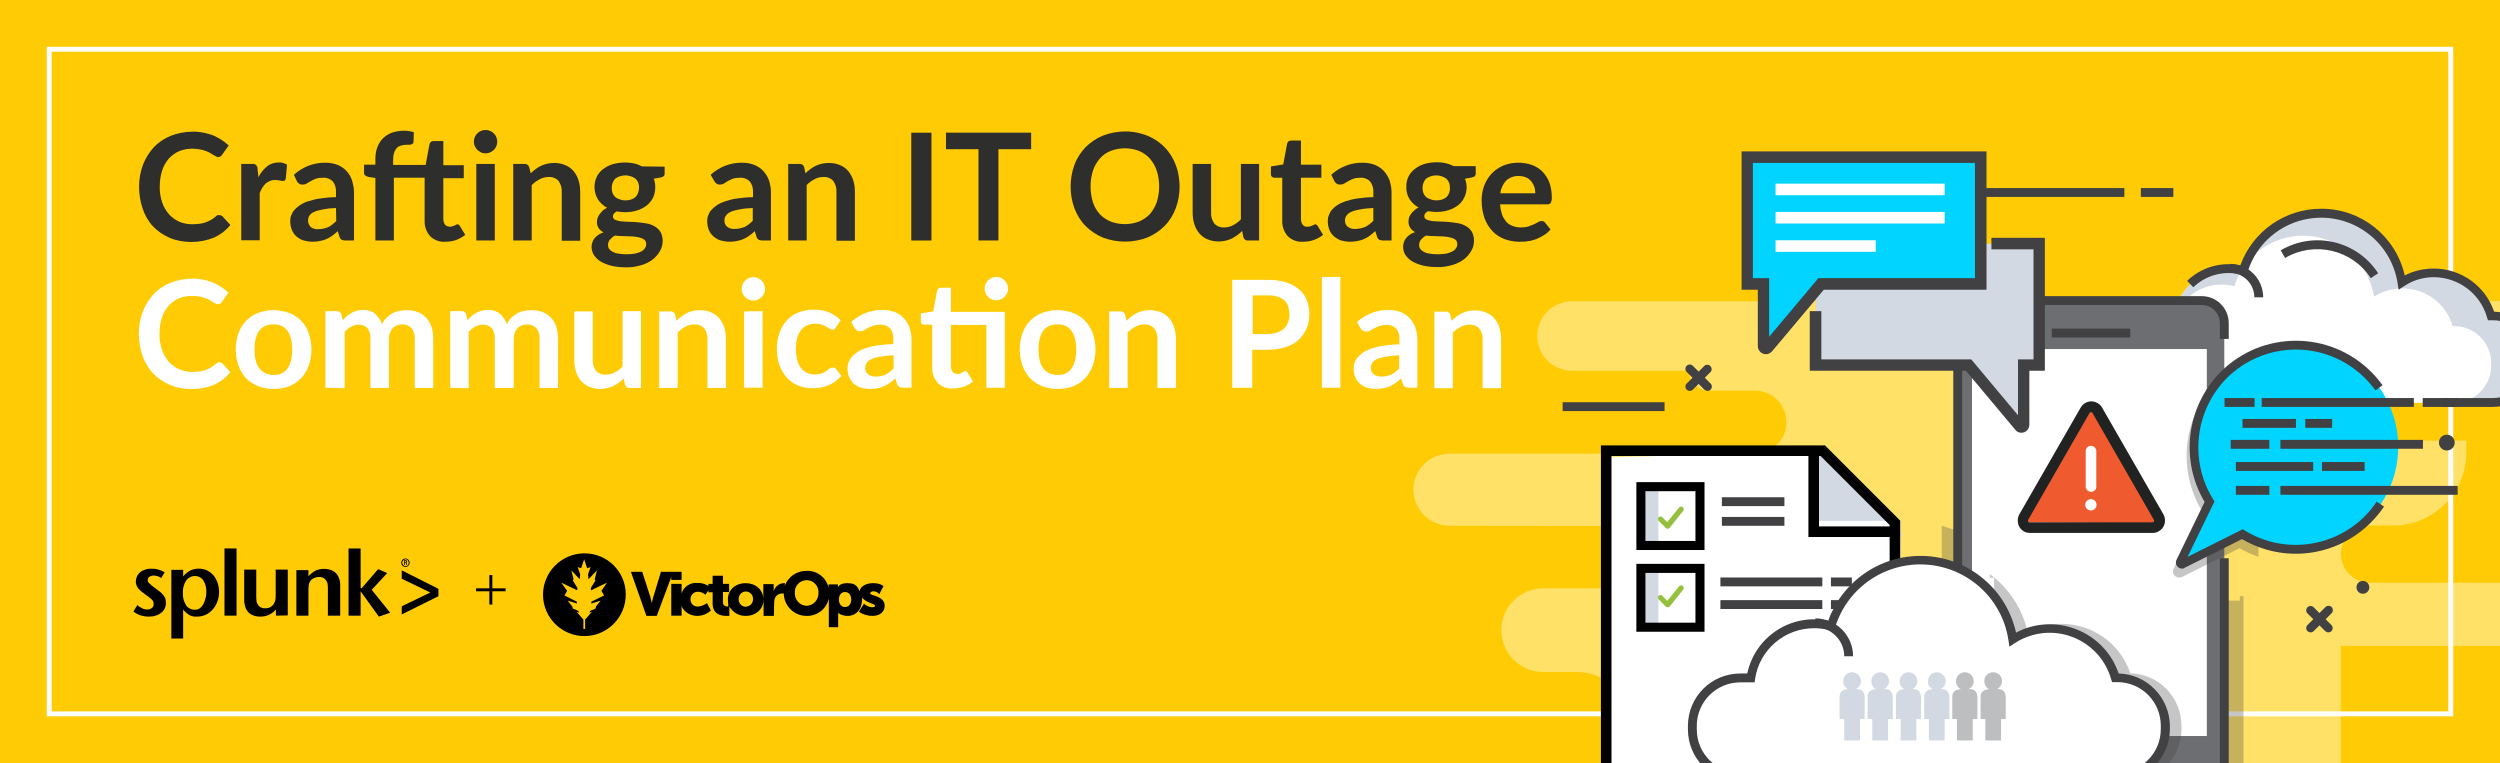 <?xml version="1.0" encoding="utf-8"?>
<!-- Generator: Adobe Illustrator 23.0.3, SVG Export Plug-In . SVG Version: 6.00 Build 0)  -->
<svg version="1.1" id="Layer_1" xmlns="http://www.w3.org/2000/svg" xmlns:xlink="http://www.w3.org/1999/xlink" x="0px" y="0px"
	 viewBox="0 0 1015.6 310" style="enable-background:new 0 0 1015.6 310;" xml:space="preserve">
<style type="text/css">
	.st0{clip-path:url(#SVGID_2_);fill:#FFCB05;}
	.st1{clip-path:url(#SVGID_2_);fill:#FFE167;}
	.st2{clip-path:url(#SVGID_2_);fill:none;stroke:#FFFFFF;stroke-width:2;stroke-miterlimit:10;}
	.st3{clip-path:url(#SVGID_2_);fill:#2E2E2D;}
	.st4{clip-path:url(#SVGID_2_);fill:#FFFFFF;}
	.st5{clip-path:url(#SVGID_2_);fill-rule:evenodd;clip-rule:evenodd;}
	.st6{clip-path:url(#SVGID_2_);}
	.st7{clip-path:url(#SVGID_4_);}
	.st8{clip-path:url(#SVGID_6_);}
	.st9{clip-path:url(#SVGID_2_);fill:#D2D9E3;}
	.st10{clip-path:url(#SVGID_2_);fill:#414042;}
	.st11{opacity:0.3;clip-path:url(#SVGID_2_);}
	.st12{fill:#414042;}
	.st13{clip-path:url(#SVGID_2_);fill:#6D6E71;}
	.st14{clip-path:url(#SVGID_2_);fill:#00D4FF;}
	.st15{clip-path:url(#SVGID_2_);fill:#F05A2F;}
	.st16{clip-path:url(#SVGID_2_);fill:#212222;}
	.st17{clip-path:url(#SVGID_2_);fill:none;stroke:#000000;stroke-width:4.3;stroke-miterlimit:10;}
	.st18{clip-path:url(#SVGID_2_);fill:none;stroke:#000000;stroke-width:3.68;stroke-miterlimit:10;}
	.st19{clip-path:url(#SVGID_2_);fill:#95C03D;}
	.st20{clip-path:url(#SVGID_2_);fill-rule:evenodd;clip-rule:evenodd;fill:#D2D9E3;}
	.st21{clip-path:url(#SVGID_2_);fill-rule:evenodd;clip-rule:evenodd;fill:#BCBEC0;}
</style>
<title>BA-Splunk+VictorOps-Crafting-an-IT-Outage-Communication-Plan-102</title>
<g>
	<defs>
		<rect id="SVGID_1_" x="0" y="0" width="1015.6" height="310"/>
	</defs>
	<clipPath id="SVGID_2_">
		<use xlink:href="#SVGID_1_"  style="overflow:visible;"/>
	</clipPath>
	<rect x="0" y="0" class="st0" width="1015.6" height="310"/>
	<path class="st1" d="M812,122.4H638.6c-7.8,0-14.1,6.3-14.1,14.1l0,0c0,7.8,6.3,14.1,14.1,14.1h47.6c0,4.5,3.6,8.1,8.1,8.1h18.6
		c7.1,0,12.8,5.7,12.8,12.8c0,0,0,0,0,0l0,0c0,7.1-5.7,12.8-12.8,12.8h-124c-8.1,0-14.7,6.5-14.7,14.6c0,0,0,0,0,0l0,0
		c0,8.1,6.5,14.6,14.6,14.7l82.1,0.1c7,0,12.7,5.7,12.7,12.6c0,0,0,0,0,0l0,0c0,7-5.6,12.7-12.6,12.7h-44.1c-9.4,0-17,7.6-17,17l0,0
		c0,9.4,7.6,17,17,17h13.9c11.3,0,20.5,9.2,20.5,20.4c0,0,0,0,0,0v58h289.6v-89h76.6c6.9,0,12.5-5.6,12.5-12.5c0,0,0,0,0,0v-0.3
		c0-7.1-5.7-12.9-12.8-12.9c0,0,0,0,0,0h-64.6c-6.4,0-11.6-5.2-11.6-11.6l0,0c0-6.4,5.2-11.6,11.6-11.6c0,0,0,0,0,0h9.5
		c16.4,0,29.8-13.2,29.8-29.6c0,0,0,0,0,0v-4.9h-81c-7.7,0-14-6.3-14-14l0,0c0-7.7,6.3-14,14-14h110c8,0,14.4-6.4,14.4-14.4v0l0,0
		c0-7.9-6.5-14.4-14.4-14.4L812,122.4z"/>
	<rect x="20" y="20" class="st2" width="975.6" height="270"/>
	<path class="st3" d="M89.2,87.4c0.4,0,0.9,0.2,1.2,0.5l3.2,3.5c-1.8,2.2-4,3.9-6.6,5.1c-3,1.2-6.1,1.8-9.3,1.8c-3,0-6-0.5-8.8-1.7
		c-2.5-1.1-4.8-2.6-6.7-4.6c-1.9-2-3.3-4.5-4.2-7.1c-1-2.9-1.5-5.9-1.5-9c0-3.1,0.5-6.1,1.6-9c1-2.6,2.5-5,4.4-7.1
		c1.9-2,4.3-3.6,6.8-4.6c2.8-1.1,5.8-1.7,8.8-1.7c2.9-0.1,5.8,0.5,8.5,1.5c2.3,1,4.5,2.4,6.3,4.1l-2.7,3.8c-0.2,0.3-0.4,0.5-0.6,0.6
		c-0.3,0.2-0.6,0.3-1,0.3c-0.3,0-0.7-0.1-0.9-0.3c-0.3-0.2-0.7-0.4-1.1-0.6l-1.3-0.8c-0.6-0.3-1.2-0.6-1.8-0.8
		c-0.8-0.3-1.5-0.5-2.3-0.6c-1-0.2-2-0.3-3-0.3c-1.8,0-3.7,0.3-5.4,1c-1.6,0.7-3,1.7-4.2,3c-1.2,1.4-2.2,3.1-2.7,4.8
		c-0.7,2.1-1,4.3-1,6.5c-0.1,2.2,0.3,4.5,1,6.6c0.6,1.8,1.6,3.4,2.8,4.8c1.2,1.3,2.6,2.3,4.2,3c1.7,0.7,3.4,1,5.2,1c1,0,2-0.1,3-0.2
		c0.8-0.1,1.7-0.3,2.5-0.6c0.7-0.3,1.5-0.6,2.2-1c0.7-0.4,1.4-1,2-1.5c0.2-0.2,0.4-0.3,0.6-0.4C88.7,87.4,89,87.3,89.2,87.4z"/>
	<path class="st3" d="M105,72c0.8-1.7,2-3.2,3.5-4.4c1.3-1.1,3-1.6,4.7-1.6c1.2-0.1,2.4,0.3,3.4,0.9l-0.5,5.6
		c-0.1,0.3-0.2,0.6-0.4,0.8c-0.2,0.2-0.5,0.2-0.8,0.2c-0.5,0-0.9-0.1-1.3-0.2c-0.6-0.1-1.2-0.1-1.7-0.2c-0.8,0-1.5,0.1-2.2,0.4
		c-0.6,0.2-1.2,0.6-1.7,1c-0.5,0.5-1,1-1.4,1.7c-0.4,0.7-0.8,1.4-1.1,2.2v19.2h-7.5V66.6h4.4c1-0.2,1.9,0.4,2.2,1.4
		c0,0.2,0.1,0.3,0,0.5L105,72z"/>
	<path class="st3" d="M119.4,71c3.5-3.2,8.1-5,12.9-4.9c1.7,0,3.3,0.3,4.9,0.9c1.4,0.6,2.6,1.4,3.6,2.5c1,1.1,1.8,2.4,2.2,3.8
		c0.5,1.6,0.8,3.2,0.8,4.8v19.6h-3.4c-0.6,0-1.1-0.1-1.6-0.3c-0.5-0.3-0.8-0.8-0.9-1.3l-0.7-2.2c-0.7,0.7-1.5,1.3-2.3,1.9
		c-0.7,0.5-1.5,1-2.3,1.3c-0.8,0.4-1.7,0.6-2.6,0.8c-1,0.2-2,0.3-3,0.3c-1.2,0-2.5-0.2-3.6-0.5c-1.1-0.3-2-0.9-2.9-1.6
		c-0.8-0.7-1.5-1.6-1.9-2.6c-0.5-1.2-0.7-2.4-0.7-3.7c0-0.8,0.1-1.6,0.4-2.3c0.3-0.8,0.7-1.6,1.3-2.2c0.7-0.8,1.5-1.4,2.3-2
		c1.1-0.7,2.3-1.3,3.5-1.6c1.6-0.5,3.2-0.9,4.8-1.1c2.1-0.3,4.2-0.5,6.3-0.5v-1.8c0.1-1.7-0.3-3.3-1.3-4.6c-1-1-2.4-1.6-3.9-1.5
		c-1,0-2,0.1-3,0.4c-0.7,0.3-1.4,0.6-2.1,1l-1.7,1c-0.5,0.3-1.1,0.4-1.7,0.4c-0.5,0-0.9-0.1-1.3-0.4c-0.4-0.3-0.7-0.6-0.9-1
		L119.4,71z M136.5,84.5c-1.8,0.1-3.6,0.2-5.4,0.6c-1.2,0.2-2.4,0.5-3.5,1c-0.8,0.3-1.4,0.8-1.9,1.5c-0.9,1.5-0.7,3.4,0.6,4.7
		c0.9,0.6,2,0.9,3,0.8c1.4,0,2.7-0.3,4-0.8c1.2-0.6,2.3-1.5,3.3-2.5L136.5,84.5z"/>
	<path class="st3" d="M180.1,72.2v16.8c0,0.8,0.2,1.6,0.7,2.3c0.5,0.5,1.2,0.8,1.9,0.8c0.4,0,0.8,0,1.2-0.2c0.3-0.1,0.6-0.2,0.8-0.3
		l0.6-0.3c0.2-0.1,0.3-0.2,0.5-0.2c0.2,0,0.4,0.1,0.6,0.2c0.2,0.1,0.3,0.3,0.4,0.5l2.2,3.6c-1.1,0.9-2.4,1.6-3.7,2.1
		c-1.4,0.5-2.9,0.7-4.4,0.7c-2.3,0.2-4.6-0.7-6.2-2.3c-1.5-1.7-2.3-4-2.2-6.3V72.2H160v25.5h-7.5V72.3l-2.7-0.4
		c-0.5-0.1-1-0.3-1.4-0.6c-0.4-0.3-0.6-0.8-0.5-1.3v-3.1h4.6v-2.3c0-1.6,0.2-3.3,0.8-4.8c1-2.8,3.2-4.9,5.9-5.9
		c1.6-0.5,3.2-0.8,4.9-0.8c1.4,0,2.7,0.2,4,0.6l-0.1,3.8c0,0.2-0.1,0.5-0.2,0.7c-0.1,0.2-0.3,0.3-0.6,0.4c-0.3,0.1-0.5,0.2-0.8,0.2
		c-0.3,0-0.6,0-1,0c-0.8,0-1.6,0.1-2.4,0.3c-0.7,0.2-1.3,0.5-1.8,1c-0.5,0.6-0.9,1.2-1.1,2c-0.3,0.9-0.4,1.9-0.4,2.9v2h13.2l1.6-8.5
		c0.1-0.4,0.3-0.7,0.6-0.9c0.3-0.2,0.7-0.3,1.1-0.3h3.9v9.8h8.3v5.3H180.1z"/>
	<path class="st3" d="M202,57.6c0,0.6-0.1,1.2-0.4,1.8c-0.2,0.6-0.6,1.1-1,1.5c-0.4,0.4-1,0.8-1.5,1c-0.6,0.3-1.2,0.4-1.9,0.4
		c-0.6,0-1.3-0.1-1.8-0.4c-1.1-0.5-2-1.4-2.5-2.5c-0.3-0.6-0.4-1.2-0.4-1.8c0-0.6,0.1-1.3,0.4-1.9c0.2-0.6,0.6-1.1,1-1.5
		c0.4-0.4,0.9-0.8,1.5-1c0.6-0.3,1.2-0.4,1.8-0.4c0.6,0,1.3,0.1,1.9,0.4c0.6,0.2,1.1,0.6,1.5,1c0.4,0.4,0.8,0.9,1,1.5
		C201.9,56.3,202,56.9,202,57.6z M201,66.6v31.1h-7.5V66.6H201z"/>
	<path class="st3" d="M215.6,70.4c0.6-0.6,1.3-1.2,2-1.7c1.4-1.1,3-1.8,4.7-2.2c1-0.2,1.9-0.3,2.9-0.3c1.6,0,3.1,0.3,4.5,0.9
		c1.3,0.5,2.4,1.4,3.3,2.4c0.9,1.1,1.6,2.4,2,3.7c0.5,1.5,0.7,3.2,0.7,4.8v19.8h-7.5V77.9c0.1-1.6-0.4-3.1-1.3-4.4
		c-1-1.1-2.5-1.7-4-1.6c-1.3,0-2.5,0.3-3.6,0.9c-1.2,0.6-2.3,1.4-3.3,2.4v22.5h-7.5V66.6h4.6c0.9-0.1,1.7,0.5,1.9,1.4L215.6,70.4z"
		/>
	<path class="st3" d="M270,67.7v2.8c0,0.9-0.5,1.4-1.6,1.6l-2.8,0.5c0.4,1.1,0.6,2.3,0.6,3.5c0,1.4-0.3,2.9-0.9,4.2
		c-0.6,1.2-1.5,2.3-2.6,3.2c-1.2,0.9-2.5,1.6-3.9,2c-1.6,0.5-3.2,0.7-4.8,0.7c-0.6,0-1.2,0-1.8-0.1c-0.6-0.1-1.1-0.1-1.7-0.2
		c-1,0.6-1.5,1.2-1.5,2c0,0.6,0.3,1.1,0.9,1.4c0.7,0.3,1.5,0.5,2.3,0.6c1.1,0.1,2.2,0.2,3.2,0.2c1.2,0,2.5,0.1,3.7,0.2
		c1.2,0.1,2.5,0.3,3.7,0.5c1.1,0.2,2.2,0.6,3.2,1.2c0.9,0.5,1.7,1.3,2.3,2.2c0.6,1.1,0.9,2.3,0.9,3.6c0,1.4-0.3,2.8-1,4
		c-0.7,1.3-1.7,2.5-2.9,3.5c-1.4,1.1-3,1.9-4.7,2.4c-2.1,0.6-4.2,1-6.4,0.9c-2.1,0-4.1-0.2-6.1-0.7c-1.5-0.4-3-1-4.3-1.8
		c-1.1-0.7-1.9-1.6-2.6-2.6c-0.6-0.9-0.8-2-0.9-3.1c0-1.3,0.4-2.6,1.3-3.7c1-1.1,2.2-1.9,3.6-2.3c-0.8-0.4-1.5-1-2-1.7
		c-0.5-0.8-0.8-1.8-0.7-2.8c0-0.5,0.1-1,0.3-1.4c0.2-0.5,0.4-1,0.8-1.5c0.4-0.5,0.8-1,1.2-1.4c0.5-0.5,1.1-0.8,1.8-1.2
		c-1.5-0.8-2.8-2-3.7-3.4c-0.9-1.5-1.4-3.2-1.4-5c0-2.9,1.2-5.6,3.5-7.3c1.2-0.9,2.5-1.6,3.9-2c2.8-0.8,5.8-0.9,8.7-0.3
		c1.1,0.2,2.2,0.7,3.2,1.2L270,67.7z M262.5,99.1c0-0.6-0.2-1.1-0.5-1.5c-0.4-0.4-0.9-0.7-1.5-0.9c-0.7-0.2-1.5-0.4-2.2-0.5
		c-0.8-0.1-1.7-0.2-2.7-0.2l-2.9-0.1c-1,0-2-0.1-2.9-0.2c-0.8,0.4-1.4,1-2,1.6c-0.5,0.6-0.8,1.4-0.8,2.2c0,0.5,0.1,1.1,0.4,1.5
		c0.3,0.5,0.8,0.9,1.3,1.2c0.7,0.4,1.5,0.7,2.3,0.8c2.3,0.4,4.7,0.4,7.1,0c0.9-0.2,1.7-0.5,2.5-0.9c0.6-0.3,1.1-0.8,1.4-1.3
		C262.4,100.3,262.5,99.7,262.5,99.1z M254.1,81.4c0.8,0,1.6-0.1,2.4-0.4c0.6-0.2,1.2-0.5,1.7-1c0.5-0.5,0.8-1,1-1.6
		c0.2-0.7,0.4-1.4,0.4-2.1c0.1-1.4-0.4-2.7-1.4-3.7c-2.5-1.8-5.8-1.8-8.3,0c-0.9,1-1.4,2.3-1.4,3.7c0,0.7,0.1,1.4,0.3,2
		c0.2,0.6,0.6,1.2,1,1.6c0.5,0.5,1.1,0.8,1.8,1C252.4,81.3,253.3,81.4,254.1,81.4z"/>
	<path class="st3" d="M288.7,71c3.5-3.2,8.1-5,12.9-4.9c1.7,0,3.3,0.3,4.9,0.9c1.4,0.6,2.6,1.4,3.6,2.5c1,1.1,1.8,2.4,2.3,3.8
		c0.5,1.6,0.8,3.2,0.8,4.8v19.6h-3.4c-0.6,0-1.1-0.1-1.6-0.3c-0.4-0.3-0.8-0.8-0.9-1.3l-0.7-2.2c-0.7,0.7-1.5,1.3-2.3,1.9
		c-0.7,0.5-1.5,1-2.3,1.3c-0.8,0.4-1.7,0.6-2.6,0.8c-1,0.2-2,0.3-3,0.3c-1.2,0-2.5-0.2-3.6-0.5c-1.1-0.3-2-0.9-2.9-1.6
		c-0.8-0.7-1.5-1.6-1.9-2.6c-0.5-1.2-0.7-2.4-0.7-3.7c0-0.8,0.1-1.6,0.4-2.3c0.3-0.8,0.7-1.6,1.3-2.2c0.7-0.8,1.5-1.4,2.3-2
		c1.1-0.7,2.3-1.2,3.5-1.6c1.6-0.5,3.2-0.9,4.8-1.1c2.1-0.3,4.2-0.5,6.3-0.5v-1.8c0.1-1.7-0.3-3.3-1.3-4.6c-1-1-2.4-1.6-3.9-1.5
		c-1,0-2,0.1-3,0.4c-0.7,0.3-1.4,0.6-2.1,1l-1.6,1c-0.5,0.3-1.1,0.4-1.6,0.4c-0.5,0-0.9-0.1-1.3-0.4c-0.4-0.3-0.7-0.6-0.9-1
		L288.7,71z M305.8,84.5c-1.8,0.1-3.6,0.2-5.5,0.6c-1.2,0.2-2.4,0.5-3.5,1c-0.8,0.3-1.4,0.8-1.9,1.5c-0.4,0.5-0.6,1.2-0.6,1.8
		c-0.1,1.1,0.3,2.1,1.2,2.8c0.9,0.6,1.9,0.9,3,0.8c1.4,0,2.7-0.3,4-0.8c1.2-0.6,2.3-1.5,3.3-2.5L305.8,84.5z"/>
	<path class="st3" d="M327.2,70.4c0.6-0.6,1.3-1.2,2-1.7c1.4-1.1,3-1.8,4.7-2.2c1-0.2,1.9-0.3,2.9-0.3c1.6,0,3.1,0.3,4.5,0.9
		c1.3,0.5,2.4,1.4,3.3,2.4c0.9,1.1,1.6,2.4,2,3.7c0.5,1.5,0.7,3.2,0.7,4.8v19.8h-7.5V77.9c0.1-1.6-0.4-3.1-1.3-4.4
		c-1-1.1-2.5-1.7-4-1.6c-1.3,0-2.5,0.3-3.6,0.9c-1.2,0.6-2.3,1.4-3.2,2.4v22.5h-7.5V66.6h4.6c0.9-0.1,1.7,0.5,1.9,1.4L327.2,70.4z"
		/>
	<path class="st3" d="M378.4,97.7h-8.2V53.9h8.2V97.7z"/>
	<path class="st3" d="M418.8,60.6h-13.2v37.1h-8.1V60.6h-13.2v-6.7h34.6V60.6z"/>
	<path class="st3" d="M479.2,75.8c0,3-0.5,6.1-1.6,8.9c-1,2.6-2.5,5.1-4.5,7.1c-2,2-4.4,3.6-7,4.7c-5.8,2.2-12.3,2.2-18.1,0
		c-2.6-1.1-5-2.7-7-4.7c-2-2-3.5-4.5-4.5-7.1c-2.1-5.7-2.1-12.1,0-17.8c1-2.7,2.6-5.1,4.5-7.1c2-2,4.4-3.6,7-4.7
		c2.9-1.1,6-1.7,9-1.7c2.1,0,4.2,0.2,6.3,0.8c1.9,0.5,3.7,1.2,5.4,2.2c1.6,0.9,3.1,2.1,4.4,3.4c1.3,1.3,2.4,2.9,3.3,4.5
		c0.9,1.7,1.6,3.5,2.1,5.4C478.9,71.7,479.2,73.7,479.2,75.8z M470.9,75.8c0-2.2-0.3-4.4-1-6.5c-0.6-1.8-1.5-3.4-2.8-4.9
		c-1.2-1.3-2.7-2.4-4.4-3.1c-3.7-1.4-7.8-1.4-11.5,0c-1.7,0.7-3.2,1.7-4.4,3.1c-1.2,1.4-2.2,3.1-2.8,4.9c-1.3,4.2-1.3,8.7,0,12.9
		c0.6,1.8,1.5,3.4,2.8,4.8c1.2,1.3,2.7,2.3,4.4,3c3.7,1.4,7.8,1.4,11.5,0c1.7-0.7,3.1-1.7,4.4-3c1.2-1.4,2.2-3.1,2.8-4.8
		C470.5,80.2,470.9,78,470.9,75.8z"/>
	<path class="st3" d="M511.5,66.6v31.1H507c-0.9,0.1-1.7-0.5-1.9-1.4l-0.5-2.5c-1.2,1.3-2.7,2.3-4.2,3.1c-1.7,0.8-3.5,1.2-5.4,1.2
		c-1.5,0-3.1-0.3-4.5-0.9c-1.3-0.5-2.4-1.4-3.3-2.4c-0.9-1.1-1.6-2.4-2-3.7c-0.5-1.5-0.7-3.2-0.7-4.8V66.6h7.5v19.8
		c-0.1,1.6,0.4,3.1,1.3,4.4c1,1.1,2.5,1.7,4,1.6c1.3,0,2.5-0.3,3.6-0.9c1.2-0.6,2.3-1.4,3.2-2.4V66.6H511.5z"/>
	<path class="st3" d="M529.3,98.2c-2.3,0.2-4.6-0.7-6.2-2.3c-1.5-1.7-2.3-4-2.2-6.3V72.2h-3.2c-0.4,0-0.7-0.1-1-0.4
		c-0.3-0.3-0.5-0.7-0.4-1.2v-3l5-0.8l1.6-8.5c0.1-0.4,0.3-0.7,0.6-0.9c0.3-0.2,0.7-0.3,1.1-0.3h3.9v9.8h8.3v5.3h-8.3v16.8
		c0,0.8,0.2,1.6,0.7,2.3c0.5,0.6,1.2,0.9,2,0.8c0.4,0,0.8,0,1.2-0.2c0.3-0.1,0.6-0.2,0.8-0.3l0.6-0.3c0.2-0.1,0.4-0.2,0.5-0.2
		c0.2,0,0.4,0.1,0.5,0.2c0.2,0.1,0.3,0.3,0.5,0.5l2.2,3.6c-1.1,0.9-2.4,1.6-3.8,2.1C532.3,98,530.8,98.2,529.3,98.2z"/>
	<path class="st3" d="M540.8,71c3.5-3.2,8.1-5,12.9-4.9c1.7,0,3.3,0.3,4.9,0.9c1.4,0.6,2.6,1.4,3.6,2.5c1,1.1,1.8,2.4,2.3,3.8
		c0.5,1.6,0.8,3.2,0.8,4.8v19.6h-3.4c-0.6,0-1.1-0.1-1.6-0.3c-0.4-0.3-0.8-0.8-0.9-1.3l-0.7-2.2c-0.8,0.7-1.6,1.3-2.3,1.9
		c-0.7,0.5-1.5,1-2.3,1.3c-0.8,0.4-1.7,0.6-2.6,0.8c-1,0.2-2,0.3-3,0.3c-1.2,0-2.5-0.2-3.6-0.5c-1.1-0.3-2-0.9-2.9-1.6
		c-0.8-0.7-1.5-1.6-1.9-2.6c-0.5-1.2-0.7-2.4-0.7-3.7c0-0.8,0.1-1.6,0.4-2.3c0.3-0.8,0.7-1.6,1.2-2.2c0.7-0.8,1.4-1.4,2.3-2
		c1.1-0.7,2.3-1.2,3.5-1.6c1.6-0.5,3.2-0.9,4.8-1.1c2.1-0.3,4.2-0.5,6.3-0.5v-1.8c0.1-1.7-0.3-3.3-1.3-4.6c-1-1-2.4-1.6-3.8-1.5
		c-1,0-2,0.1-3,0.4c-0.7,0.3-1.4,0.6-2.1,1l-1.7,1c-0.5,0.3-1.1,0.4-1.7,0.4c-0.5,0-0.9-0.1-1.3-0.4c-0.4-0.3-0.7-0.6-0.9-1
		L540.8,71z M557.9,84.5c-1.8,0.1-3.6,0.2-5.5,0.6c-1.2,0.2-2.4,0.5-3.5,1c-0.8,0.3-1.4,0.8-1.9,1.5c-0.4,0.5-0.6,1.2-0.6,1.8
		c-0.1,1.1,0.3,2.1,1.2,2.8c0.9,0.6,1.9,0.9,3,0.8c1.4,0,2.7-0.3,4-0.8c1.2-0.6,2.3-1.5,3.3-2.5L557.9,84.5z"/>
	<path class="st3" d="M599.5,67.7v2.8c0,0.9-0.5,1.4-1.6,1.6l-2.8,0.5c1.6,3.8,0.4,8.3-2.8,10.8c-1.2,0.9-2.5,1.6-3.9,2
		c-1.6,0.5-3.2,0.7-4.8,0.7c-0.6,0-1.2,0-1.8-0.1c-0.6-0.1-1.1-0.1-1.7-0.2c-1,0.6-1.5,1.2-1.5,2c0,0.6,0.3,1.1,0.9,1.4
		c0.7,0.3,1.5,0.5,2.3,0.6c1.1,0.1,2.2,0.2,3.2,0.2c1.2,0,2.5,0.1,3.7,0.2c1.3,0.1,2.5,0.3,3.7,0.5c1.1,0.2,2.2,0.6,3.2,1.2
		c0.9,0.5,1.7,1.3,2.3,2.2c0.6,1.1,0.9,2.4,0.9,3.6c0,1.4-0.3,2.8-1,4c-0.7,1.3-1.7,2.5-2.9,3.5c-1.4,1.1-3,1.9-4.7,2.4
		c-2.1,0.6-4.2,1-6.4,0.9c-2.1,0-4.1-0.2-6.1-0.7c-1.5-0.4-3-1-4.3-1.8c-1.1-0.7-1.9-1.6-2.6-2.6c-0.5-0.9-0.8-2-0.8-3.1
		c0-1.3,0.4-2.6,1.3-3.7c1-1.1,2.2-1.9,3.6-2.3c-0.8-0.4-1.5-1-2-1.7c-0.5-0.8-0.8-1.8-0.7-2.8c0-0.5,0.1-1,0.2-1.4
		c0.2-0.5,0.4-1,0.8-1.5c0.4-0.5,0.8-1,1.3-1.4c0.5-0.5,1.1-0.9,1.8-1.2c-1.5-0.8-2.8-2-3.7-3.4c-0.9-1.5-1.4-3.2-1.3-5
		c-0.1-2.9,1.2-5.6,3.5-7.3c1.2-0.9,2.5-1.6,3.9-2c2.8-0.8,5.8-0.9,8.7-0.3c1.1,0.3,2.2,0.7,3.2,1.2H599.5z M592,99.1
		c0-0.5-0.2-1.1-0.5-1.5c-0.4-0.4-0.9-0.7-1.5-0.9c-0.7-0.2-1.5-0.4-2.2-0.5c-0.8-0.1-1.7-0.2-2.7-0.2l-2.9-0.1c-1,0-2-0.1-2.9-0.2
		c-0.8,0.4-1.4,1-2,1.6c-0.5,0.6-0.8,1.4-0.8,2.2c0,0.5,0.1,1.1,0.4,1.5c0.3,0.5,0.8,0.9,1.3,1.2c0.7,0.4,1.5,0.7,2.3,0.8
		c2.3,0.4,4.7,0.4,7.1,0c0.9-0.2,1.7-0.5,2.5-0.9c0.6-0.3,1.1-0.8,1.4-1.3C591.9,100.3,592,99.7,592,99.1z M583.5,81.4
		c0.8,0,1.7-0.1,2.5-0.4c0.6-0.2,1.2-0.6,1.7-1c0.4-0.5,0.8-1,1-1.6c0.2-0.7,0.4-1.4,0.3-2.1c0.1-1.4-0.4-2.7-1.4-3.7
		c-2.5-1.8-5.8-1.8-8.3,0c-0.9,1-1.4,2.3-1.4,3.7c0,0.7,0.1,1.4,0.3,2c0.2,0.6,0.6,1.2,1,1.6c0.5,0.5,1.1,0.8,1.8,1
		C581.9,81.3,582.8,81.4,583.5,81.4L583.5,81.4z"/>
	<path class="st3" d="M609.4,83.1c0.1,1.4,0.4,2.8,0.8,4.1c0.4,1.1,1,2,1.7,2.9c0.7,0.8,1.6,1.3,2.6,1.7c1.1,0.4,2.2,0.6,3.3,0.6
		c1.1,0,2.1-0.1,3.1-0.4c0.8-0.3,1.6-0.6,2.3-0.9c0.7-0.3,1.2-0.7,1.7-0.9c0.4-0.3,0.9-0.4,1.4-0.4c0.6,0,1.1,0.2,1.4,0.7l2.2,2.7
		c-0.8,0.9-1.7,1.8-2.8,2.4c-1,0.6-2.1,1.2-3.2,1.6c-1.1,0.4-2.3,0.7-3.4,0.8c-1.1,0.2-2.2,0.2-3.4,0.2c-2,0-4.1-0.4-6-1.1
		c-1.8-0.7-3.5-1.8-4.8-3.2c-1.4-1.5-2.5-3.3-3.2-5.2c-0.8-2.3-1.2-4.7-1.2-7.2c0-2,0.3-4.1,1-6c0.7-1.8,1.7-3.5,3-4.9
		c1.3-1.4,2.9-2.5,4.7-3.3c3.7-1.5,7.9-1.6,11.7-0.3c1.6,0.6,3.1,1.5,4.3,2.7c1.2,1.3,2.2,2.8,2.8,4.4c0.7,1.9,1,4,1,6
		c0.1,0.8-0.1,1.6-0.4,2.3c-0.3,0.4-0.9,0.7-1.4,0.6H609.4z M623.7,78.6c0-0.9-0.1-1.9-0.4-2.7c-0.3-0.8-0.7-1.6-1.3-2.3
		c-0.5-0.6-1.2-1.2-2-1.5c-0.9-0.4-2-0.6-3-0.6c-1.9-0.1-3.7,0.6-5.1,1.8c-1.3,1.4-2.2,3.3-2.4,5.2H623.7z"/>
	<path class="st4" d="M89.2,147.2c0.5,0,0.9,0.2,1.2,0.5l3.2,3.5c-1.8,2.2-4,3.9-6.6,5.1c-2.9,1.2-6.1,1.8-9.3,1.7
		c-3,0.1-6-0.5-8.8-1.7c-2.5-1.1-4.8-2.6-6.7-4.6c-1.9-2-3.3-4.4-4.3-7.1c-1-2.9-1.5-5.9-1.5-9c0-3.1,0.5-6.1,1.6-9
		c1-2.6,2.5-5,4.4-7.1c1.9-2,4.3-3.6,6.8-4.6c2.8-1.1,5.8-1.7,8.8-1.7c2.9-0.1,5.8,0.5,8.5,1.6c2.4,1,4.5,2.4,6.3,4.1l-2.7,3.8
		c-0.2,0.2-0.4,0.5-0.6,0.6c-0.3,0.2-0.6,0.3-1,0.3c-0.3,0-0.7-0.1-0.9-0.3c-0.4-0.2-0.7-0.4-1.1-0.6c-0.4-0.2-0.8-0.5-1.3-0.8
		c-0.6-0.3-1.2-0.6-1.8-0.8c-0.8-0.3-1.5-0.5-2.3-0.6c-1-0.2-2-0.3-3-0.3c-1.8,0-3.7,0.3-5.4,1c-1.6,0.7-3,1.7-4.2,3
		c-1.2,1.4-2.2,3.1-2.7,4.8c-0.7,2.1-1,4.3-1,6.5c-0.1,2.2,0.3,4.5,1,6.6c0.6,1.8,1.6,3.4,2.8,4.9c1.2,1.3,2.6,2.3,4.2,3
		c1.6,0.7,3.4,1.1,5.2,1.1c1,0,2-0.1,3-0.2c0.8-0.1,1.7-0.3,2.5-0.6c0.7-0.3,1.5-0.6,2.2-1c0.7-0.5,1.4-1,2-1.5
		c0.2-0.2,0.4-0.3,0.6-0.4C88.7,147.2,88.9,147.2,89.2,147.2z"/>
	<path class="st4" d="M111.1,126c2.1,0,4.3,0.4,6.3,1.1c3.8,1.4,6.7,4.4,8,8.2c1.5,4.3,1.5,9,0,13.3c-0.7,1.9-1.7,3.6-3.1,5.1
		c-1.4,1.4-3,2.5-4.8,3.2c-2,0.8-4.1,1.1-6.3,1.1c-2.2,0-4.3-0.3-6.3-1.1c-1.8-0.7-3.5-1.8-4.9-3.2c-1.4-1.5-2.4-3.2-3.1-5.1
		c-1.5-4.3-1.5-9,0-13.3c0.7-1.9,1.7-3.6,3.1-5c1.4-1.4,3-2.5,4.9-3.2C106.8,126.4,109,126,111.1,126z M111.1,152.3
		c2.2,0.2,4.4-0.8,5.7-2.6c1.2-1.7,1.9-4.3,1.9-7.6s-0.6-5.9-1.9-7.7c-1.3-1.8-3.5-2.8-5.7-2.6c-2.3-0.2-4.5,0.8-5.8,2.6
		c-1.3,1.8-1.9,4.3-1.9,7.6s0.6,5.9,1.9,7.6C106.7,151.4,108.9,152.4,111.1,152.3L111.1,152.3z"/>
	<path class="st4" d="M132.2,157.5v-31.1h4.6c0.9-0.1,1.7,0.5,1.9,1.4l0.5,2.3c0.5-0.6,1.1-1.2,1.7-1.7c0.6-0.5,1.2-0.9,1.9-1.3
		c0.7-0.4,1.4-0.7,2.2-0.9c0.8-0.2,1.7-0.3,2.6-0.3c1.7-0.1,3.5,0.5,4.8,1.6c1.3,1.1,2.3,2.6,2.8,4.2c0.4-1,1.1-1.9,1.8-2.6
		c0.7-0.7,1.5-1.3,2.4-1.8c0.9-0.5,1.8-0.8,2.8-1c1-0.2,2-0.3,3-0.3c1.6,0,3.1,0.2,4.6,0.8c1.3,0.5,2.4,1.3,3.4,2.3
		c0.9,1.1,1.6,2.3,2.1,3.7c0.5,1.6,0.7,3.3,0.7,5v19.8h-7.5v-19.8c0.1-1.6-0.3-3.2-1.3-4.5c-1-1-2.4-1.6-3.8-1.5
		c-0.7,0-1.5,0.1-2.1,0.4c-1.4,0.5-2.4,1.6-2.9,3c-0.3,0.8-0.4,1.7-0.4,2.6v19.8h-7.5v-19.8c0.1-1.6-0.3-3.2-1.2-4.5
		c-1-1-2.3-1.5-3.7-1.4c-1.1,0-2.1,0.3-3,0.8c-1,0.6-1.9,1.3-2.6,2.2v22.8L132.2,157.5z"/>
	<path class="st4" d="M182.9,157.5v-31.1h4.6c0.9-0.1,1.7,0.5,1.9,1.4l0.5,2.3c0.5-0.6,1.1-1.2,1.7-1.7c0.6-0.5,1.2-0.9,1.9-1.3
		c0.7-0.4,1.4-0.7,2.2-0.9c0.8-0.2,1.7-0.3,2.6-0.3c1.7-0.1,3.5,0.5,4.8,1.6c1.3,1.1,2.3,2.6,2.8,4.2c0.5-1,1.1-1.9,1.8-2.6
		c0.7-0.7,1.5-1.3,2.4-1.8c0.9-0.5,1.8-0.8,2.8-1c1-0.2,2-0.3,3-0.3c1.6,0,3.1,0.2,4.6,0.8c1.3,0.5,2.4,1.3,3.4,2.3
		c0.9,1.1,1.7,2.3,2.1,3.7c0.5,1.6,0.7,3.3,0.7,5v19.8h-7.5v-19.8c0.1-1.6-0.3-3.2-1.3-4.5c-1-1-2.4-1.6-3.8-1.5
		c-0.7,0-1.5,0.1-2.1,0.4c-1.4,0.5-2.4,1.6-2.9,3c-0.3,0.8-0.4,1.7-0.4,2.6v19.8H201v-19.8c0.1-1.6-0.3-3.2-1.2-4.5
		c-1-1-2.3-1.5-3.7-1.4c-1.1,0-2.1,0.3-3.1,0.8c-1,0.6-1.9,1.3-2.6,2.2v22.8L182.9,157.5z"/>
	<path class="st4" d="M260.4,126.5v31.1h-4.6c-0.9,0.1-1.7-0.5-1.9-1.4l-0.5-2.5c-1.2,1.3-2.6,2.3-4.2,3.1c-1.7,0.8-3.5,1.2-5.4,1.2
		c-1.5,0-3.1-0.3-4.5-0.9c-1.3-0.6-2.4-1.4-3.3-2.4c-0.9-1.1-1.6-2.4-2-3.7c-0.5-1.5-0.7-3.2-0.7-4.8v-19.7h7.5v19.7
		c-0.1,1.6,0.4,3.1,1.3,4.4c1,1.1,2.5,1.7,4,1.6c1.3,0,2.5-0.3,3.6-0.9c1.2-0.6,2.3-1.4,3.2-2.4v-22.5H260.4z"/>
	<path class="st4" d="M274.8,130.3c0.6-0.6,1.3-1.2,2-1.7c0.7-0.5,1.4-1,2.2-1.4c0.8-0.4,1.6-0.7,2.5-0.9c1-0.2,1.9-0.3,2.9-0.3
		c1.5,0,3.1,0.3,4.5,0.9c1.3,0.5,2.4,1.4,3.3,2.4c0.9,1.1,1.6,2.4,2,3.7c0.5,1.5,0.7,3.2,0.7,4.8v19.8h-7.5v-19.8
		c0.1-1.6-0.4-3.1-1.3-4.4c-1-1.1-2.5-1.7-4-1.6c-1.3,0-2.5,0.3-3.6,0.9c-1.2,0.6-2.3,1.4-3.2,2.4v22.5h-7.5v-31.1h4.6
		c0.9-0.1,1.7,0.5,1.9,1.4L274.8,130.3z"/>
	<path class="st4" d="M310.8,117.4c0,0.6-0.1,1.2-0.4,1.8c-0.2,0.5-0.6,1.1-1,1.5c-0.4,0.4-1,0.8-1.5,1c-0.6,0.3-1.2,0.4-1.9,0.4
		c-0.6,0-1.3-0.1-1.8-0.4c-0.6-0.2-1.1-0.6-1.5-1c-0.4-0.4-0.8-0.9-1-1.5c-0.3-0.6-0.4-1.2-0.4-1.8c0-0.6,0.1-1.3,0.4-1.9
		c0.2-0.6,0.6-1.1,1-1.5c0.4-0.4,0.9-0.8,1.5-1c0.6-0.3,1.2-0.4,1.8-0.4c0.6,0,1.3,0.1,1.9,0.4c0.6,0.2,1.1,0.6,1.5,1
		c0.4,0.4,0.8,0.9,1,1.5C310.6,116.1,310.8,116.8,310.8,117.4z M309.8,126.4v31.1h-7.5v-31L309.8,126.4z"/>
	<path class="st4" d="M339.6,133c-0.2,0.2-0.4,0.5-0.6,0.7c-0.3,0.2-0.6,0.3-0.9,0.2c-0.4,0-0.8-0.1-1.1-0.4
		c-0.4-0.2-0.8-0.5-1.3-0.8c-0.6-0.3-1.2-0.6-1.8-0.8c-0.8-0.3-1.7-0.4-2.6-0.4c-1.2,0-2.4,0.2-3.5,0.7c-1,0.5-1.8,1.1-2.5,2
		c-0.7,1-1.2,2.1-1.5,3.2c-0.3,1.4-0.5,2.8-0.5,4.3c0,1.5,0.2,3,0.5,4.4c0.3,1.2,0.8,2.3,1.5,3.3c0.6,0.9,1.5,1.5,2.4,2
		c1,0.5,2.1,0.7,3.2,0.7c1,0,2-0.1,2.9-0.4c0.7-0.3,1.3-0.6,1.9-1c0.5-0.4,1-0.7,1.3-1c0.4-0.3,0.8-0.4,1.3-0.4
		c0.5,0,1.1,0.2,1.4,0.7l2.1,2.7c-0.8,0.9-1.7,1.7-2.7,2.4c-0.9,0.6-1.9,1.2-3,1.6c-1,0.4-2.1,0.7-3.2,0.8c-1.1,0.2-2.2,0.2-3.3,0.2
		c-1.9,0-3.7-0.4-5.4-1.1c-1.7-0.7-3.2-1.8-4.5-3.1c-1.3-1.5-2.3-3.2-3-5c-0.8-2.2-1.1-4.5-1.1-6.8c0-2.2,0.3-4.3,1-6.3
		c0.6-1.9,1.6-3.6,2.9-5.1c1.3-1.5,2.9-2.6,4.7-3.3c2.1-0.8,4.3-1.3,6.5-1.2c2.1,0,4.2,0.3,6.1,1.1c1.8,0.8,3.4,1.8,4.7,3.2
		L339.6,133z"/>
	<path class="st4" d="M345.8,130.8c3.5-3.2,8.1-5,12.9-4.9c1.7,0,3.3,0.3,4.9,0.9c1.4,0.6,2.6,1.4,3.6,2.5c1,1.1,1.8,2.4,2.3,3.8
		c0.5,1.6,0.8,3.2,0.8,4.8v19.6h-3.4c-0.6,0-1.1-0.1-1.6-0.3c-0.4-0.3-0.8-0.8-0.9-1.3l-0.7-2.2c-0.7,0.7-1.5,1.3-2.3,1.9
		c-0.7,0.5-1.5,1-2.4,1.3c-0.8,0.4-1.7,0.7-2.6,0.8c-1,0.2-2,0.3-3,0.3c-1.2,0-2.5-0.2-3.6-0.5c-1.1-0.3-2-0.9-2.9-1.6
		c-0.8-0.7-1.5-1.6-1.9-2.6c-0.5-1.2-0.7-2.4-0.7-3.7c0-0.8,0.1-1.6,0.4-2.3c0.3-0.8,0.7-1.6,1.3-2.3c0.7-0.8,1.4-1.4,2.3-2
		c1.1-0.7,2.3-1.2,3.5-1.6c1.6-0.5,3.2-0.9,4.8-1.1c2.1-0.3,4.2-0.5,6.3-0.5v-1.8c0.1-1.7-0.3-3.3-1.3-4.6c-1-1-2.4-1.6-3.9-1.5
		c-1,0-2,0.1-3,0.4c-0.7,0.3-1.4,0.6-2.1,0.9c-0.6,0.4-1.1,0.7-1.6,1c-0.5,0.3-1.1,0.4-1.6,0.4c-0.5,0-0.9-0.1-1.3-0.4
		c-0.4-0.3-0.6-0.6-0.9-0.9L345.8,130.8z M363,144.3c-1.8,0.1-3.6,0.3-5.5,0.6c-1.2,0.2-2.4,0.5-3.5,1c-0.8,0.3-1.4,0.8-1.9,1.5
		c-0.4,0.5-0.6,1.2-0.6,1.9c-0.1,1.1,0.3,2.1,1.2,2.8c0.9,0.6,1.9,0.9,3,0.9c1.4,0,2.8-0.3,4-0.8c1.2-0.6,2.3-1.5,3.3-2.5L363,144.3
		z"/>
	<path class="st4" d="M408.2,157.5h-7.5v-25.5h-14.4v16.8c0,0.8,0.2,1.6,0.7,2.3c0.5,0.6,1.2,0.9,2,0.8c0.4,0,0.8,0,1.2-0.2
		c0.3-0.1,0.6-0.2,0.8-0.4l0.6-0.4c0.2-0.1,0.4-0.2,0.5-0.2c0.2,0,0.4,0,0.5,0.2c0.2,0.1,0.3,0.3,0.5,0.5l2.2,3.6
		c-1.1,0.9-2.4,1.6-3.8,2.1c-1.4,0.5-2.9,0.7-4.4,0.7c-2.3,0.2-4.6-0.7-6.2-2.3c-1.5-1.7-2.3-4-2.2-6.3v-17.3h-3.2
		c-0.4,0-0.7-0.1-1-0.4c-0.3-0.3-0.5-0.7-0.4-1.2v-3l5-0.8l1.6-8.4c0.1-0.4,0.3-0.7,0.6-0.9c0.3-0.2,0.7-0.4,1.1-0.3h3.9v9.8h21.9
		L408.2,157.5z M409.5,117.3c0,0.6-0.1,1.3-0.4,1.8c-0.3,0.6-0.6,1.1-1,1.5c-0.4,0.4-1,0.8-1.5,1c-0.6,0.3-1.2,0.4-1.9,0.4
		c-0.6,0-1.2-0.1-1.8-0.4c-0.6-0.2-1.1-0.6-1.5-1c-0.4-0.4-0.8-0.9-1-1.5c-0.3-0.6-0.4-1.2-0.4-1.8c0-0.6,0.1-1.3,0.4-1.9
		c0.2-0.6,0.6-1.1,1-1.5c0.4-0.4,0.9-0.8,1.5-1c0.6-0.3,1.2-0.4,1.8-0.4c0.6,0,1.3,0.1,1.9,0.4c0.6,0.2,1.1,0.6,1.5,1
		c0.4,0.4,0.8,0.9,1,1.5C409.4,116,409.5,116.6,409.5,117.3L409.5,117.3z"/>
	<path class="st4" d="M429.6,126c2.1,0,4.3,0.4,6.3,1.1c3.7,1.4,6.6,4.4,8,8.2c1.5,4.3,1.5,9,0,13.3c-0.7,1.9-1.7,3.6-3.1,5.1
		c-1.4,1.4-3,2.5-4.8,3.2c-2,0.8-4.1,1.1-6.3,1.1c-2.2,0-4.3-0.3-6.3-1.1c-1.8-0.7-3.5-1.8-4.9-3.2c-1.4-1.5-2.4-3.2-3.1-5.1
		c-1.5-4.3-1.5-9,0-13.3c0.7-1.9,1.7-3.6,3.1-5c1.4-1.4,3-2.5,4.9-3.2C425.3,126.4,427.4,126,429.6,126z M429.6,152.3
		c2.2,0.2,4.4-0.8,5.7-2.6c1.2-1.7,1.9-4.3,1.9-7.6s-0.6-5.9-1.9-7.7c-1.3-1.8-3.5-2.8-5.7-2.6c-2.3-0.2-4.5,0.8-5.8,2.6
		c-1.3,1.8-1.9,4.3-1.9,7.6s0.6,5.9,1.9,7.6C425.1,151.4,427.3,152.4,429.6,152.3L429.6,152.3z"/>
	<path class="st4" d="M457.6,130.3c0.6-0.6,1.3-1.2,2-1.7c0.7-0.5,1.4-1,2.2-1.4c0.8-0.4,1.6-0.7,2.5-0.9c1-0.2,1.9-0.3,2.9-0.3
		c1.5,0,3.1,0.3,4.5,0.9c1.3,0.5,2.4,1.4,3.3,2.4c0.9,1.1,1.6,2.4,2,3.7c0.5,1.5,0.7,3.2,0.7,4.8v19.8h-7.5v-19.8
		c0.1-1.6-0.4-3.1-1.3-4.4c-1-1.1-2.5-1.7-4-1.6c-1.3,0-2.5,0.3-3.6,0.9c-1.2,0.6-2.3,1.4-3.2,2.4v22.5h-7.5v-31.1h4.6
		c0.9-0.1,1.7,0.5,1.9,1.4L457.6,130.3z"/>
	<path class="st4" d="M514.9,113.7c2.6-0.1,5.1,0.3,7.6,1c1.9,0.6,3.7,1.6,5.3,2.9c1.4,1.2,2.4,2.7,3.1,4.4c0.7,1.8,1,3.7,1,5.6
		c0,2-0.3,4-1.1,5.8c-0.7,1.7-1.8,3.3-3.2,4.6c-1.5,1.4-3.3,2.4-5.3,3c-2.4,0.8-4.9,1.1-7.5,1.1h-6.1v15.4h-8.1v-43.8L514.9,113.7z
		 M514.9,135.7c1.3,0,2.6-0.2,3.9-0.6c1-0.3,2-0.9,2.8-1.6c0.7-0.7,1.3-1.6,1.7-2.6c0.4-1.1,0.6-2.2,0.5-3.3c0-1.1-0.2-2.2-0.5-3.2
		c-0.3-0.9-0.9-1.8-1.6-2.4c-0.8-0.7-1.7-1.2-2.8-1.5c-1.3-0.4-2.6-0.6-3.9-0.5h-6.1v15.7H514.9z"/>
	<path class="st4" d="M544.5,112.5v45H537v-45H544.5z"/>
	<path class="st4" d="M551.3,130.8c3.5-3.2,8.1-5,12.9-4.9c1.7,0,3.3,0.3,4.9,0.9c1.4,0.6,2.6,1.4,3.6,2.5c1,1.1,1.8,2.4,2.3,3.8
		c0.5,1.6,0.8,3.2,0.8,4.8v19.6h-3.4c-0.6,0-1.1-0.1-1.6-0.3c-0.5-0.3-0.8-0.8-0.9-1.3l-0.7-2.2c-0.7,0.7-1.5,1.3-2.3,1.9
		c-0.7,0.5-1.5,1-2.3,1.3c-0.8,0.4-1.7,0.7-2.6,0.8c-1,0.2-2,0.3-3,0.3c-1.2,0-2.5-0.2-3.6-0.5c-1.1-0.3-2-0.9-2.9-1.6
		c-0.8-0.7-1.5-1.6-1.9-2.6c-0.5-1.2-0.7-2.4-0.7-3.7c0-0.8,0.1-1.6,0.4-2.3c0.3-0.8,0.7-1.6,1.3-2.2c0.7-0.8,1.5-1.4,2.3-2
		c1.1-0.7,2.3-1.2,3.5-1.6c1.6-0.5,3.2-0.9,4.8-1.1c2.1-0.3,4.2-0.5,6.3-0.5v-1.8c0.1-1.7-0.3-3.3-1.3-4.6c-1-1-2.4-1.6-3.8-1.5
		c-1,0-2,0.1-3,0.4c-0.7,0.3-1.4,0.6-2.1,0.9c-0.6,0.4-1.2,0.7-1.7,1c-0.5,0.3-1.1,0.4-1.7,0.4c-0.5,0-0.9-0.1-1.3-0.4
		c-0.4-0.3-0.7-0.6-0.9-0.9L551.3,130.8z M568.4,144.3c-1.8,0.1-3.6,0.3-5.5,0.6c-1.2,0.2-2.4,0.5-3.5,1c-0.8,0.3-1.4,0.8-1.9,1.5
		c-0.4,0.5-0.6,1.2-0.6,1.9c-0.1,1.1,0.3,2.1,1.2,2.8c0.9,0.6,1.9,0.9,3,0.9c1.4,0,2.8-0.3,4-0.8c1.2-0.6,2.4-1.5,3.3-2.5
		L568.4,144.3z"/>
	<path class="st4" d="M589.7,130.3c0.6-0.6,1.3-1.2,2-1.7c1.4-1.1,3-1.8,4.7-2.2c1-0.2,1.9-0.3,2.9-0.3c1.5,0,3.1,0.3,4.5,0.9
		c1.3,0.5,2.4,1.4,3.3,2.4c0.9,1.1,1.6,2.4,2,3.7c0.5,1.5,0.7,3.2,0.7,4.8v19.8h-7.5v-19.8c0.1-1.6-0.4-3.1-1.3-4.4
		c-1-1.1-2.5-1.7-4-1.6c-1.3,0-2.5,0.3-3.6,0.9c-1.2,0.6-2.3,1.4-3.2,2.4v22.5h-7.5v-31.1h4.6c0.9-0.1,1.7,0.5,1.9,1.4L589.7,130.3z
		"/>
	<path class="st5" d="M272.7,235.6h4.2v-3.3h-8.4l-3,9.9c-0.4,1.1-0.7,2.8-0.7,2.8s-0.4-1.7-0.7-2.8l-3.2-9.9h-4.6l6.3,17.9h4.2
		l5.9-15.8L272.7,235.6z M354.7,240.2c1,0,1.9,0.4,2.5,1.2l1.7-3.3c0,0-1.2-1.2-4.2-1.2c-2.7,0-5.2,1.2-5.5,3.3
		c-0.9-2.1-1.7-3.3-5-3.3s-3.8,1.7-3.8,1.7v-1.2h-3.8v1.3c-1-4.1-4.6-6.9-8.8-6.8c-4-0.1-7.6,2.3-9,6.1l0.1-1.1h-0.6
		c-1.9,0.1-3.5,1.5-4,3.3v-2.9h-4.2v6.2c0-4-3.2-6.6-7.2-6.6s-7.2,2.6-7.2,6.6c0,1,0.3,2.9,0.1,2.9c-0.8,0-2.1-0.2-2.1-1.7v-4.2h2.5
		v-3.3h-2.5v-3.3h-4.2v3.3h-1.7v0.8c-1.4-0.8-3-1.3-4.6-1.2c-2.8-0.2-5.4,1.5-6.3,4.2v-3.8h-4.2v12.9h4.2V246
		c0.3,1.8,2.9,4.2,6.3,4.2c2.1,0,4.1-0.8,5.6-2.2l-1.6-3c-1.1,0.8-2.3,1.3-3.7,1.4c-1.6,0.1-2.9-1.1-3-2.7c0-0.1,0-0.2,0-0.3
		c0-1.6,1.3-3,2.9-3c0.1,0,0.1,0,0.2,0c1.1,0,2.2,0.5,3,1.2l1.2-1.8v0.8h1.7v4.6c0,4.3,3.4,5,5.5,5h1.3v-3.8c1.4,2.4,4,3.9,6.7,3.8
		c4,0,7.2-2.7,7.2-6.7l0,6.7h4.2l0.1-5.2c0-0.6,0.1-1.2,0.2-1.7c0.4-1.4,1.8-2.3,3.3-2.2h0.4c0.1,5.1,4.3,9.2,9.4,9.1c0,0,0,0,0.1,0
		c4.2,0,7.9-2.9,8.8-7.1v11.7h3.8v-5.8c1.1,0.8,2.4,1.2,3.8,1.2c3.4,0,5.9-2.6,5.9-6.7c0-0.2,0-0.6,0-0.8c1.5,2.2,5.3,2.5,5.3,3.4
		c0,0.4-0.6,0.6-1.3,0.6c-1.2-0.1-2.3-0.6-3.2-1.5l-2.1,3.3c1.6,1.1,3.5,1.7,5.5,1.7c3.3,0,5-1.9,5-4.1c0-4.1-5.9-4.1-5.9-5
		C353.5,240.6,354.1,240.2,354.7,240.2L354.7,240.2z M303,246.5c-1.6,0-2.9-1.3-2.9-2.9c0-0.1,0-0.1,0-0.2c-0.1-1.6,1.1-3,2.7-3.1
		c1.6-0.1,3,1.1,3.1,2.7c0,0.1,0,0.2,0,0.3c0.1,1.6-1.1,3-2.7,3.1C303.1,246.5,303.1,246.5,303,246.5z M327.7,246.1
		c-2.8-0.1-4.9-2.4-4.8-5.2c0,0,0-0.1,0-0.1c-0.2-2.6,1.8-4.9,4.5-5.1c2.6-0.2,4.9,1.8,5.1,4.5c0,0.2,0,0.4,0,0.6
		C332.6,243.6,330.5,246,327.7,246.1C327.7,246.1,327.7,246.1,327.7,246.1L327.7,246.1z M343.3,246.6c-1.7,0-2.5-1.5-2.5-3
		c0-2.2,1.2-3.1,2.5-3.1c1.5,0,2.5,1.2,2.5,3.1S344.6,246.6,343.3,246.6L343.3,246.6z"/>
	<g class="st6">
		<defs>
			<path id="SVGID_3_" d="M245.4,241.9l-1.1-1.9l2.3-3.3l-6.5,3.1l-0.1-0.9l1.9-3.1l-0.3-0.5l0.9-3.6l-3.4,3.6l-0.2-2l1-2.9
				l-1.4,0.4l-1.2-3.6l-1.2,3.6l-1.4-0.4l1,2.9l-0.2,2l-3.4-3.6l0.9,3.6l-0.3,0.5l1.9,3.1l-0.1,0.9l-6.5-3.1l2.4,3.3l-1.1,1.9l5,2.5
				l0.1,0.8l-3.8-1.2l1.9,2.4l0.2,0.8l2.3,1l0.2,0.7l-1-0.4l2.8,3.2v3.8h0.7v-3.8l2.8-3.2l-1,0.4l0.2-0.7l2.3-1l0.1-0.8l1.9-2.4
				l-3.8,1.2l0.1-0.8L245.4,241.9z M254.2,241.4c0.1,9.3-7.4,16.9-16.6,17c-9.3,0.1-16.9-7.4-17-16.6c-0.1-9.3,7.4-16.9,16.6-17
				c0.1,0,0.1,0,0.2,0C246.6,224.7,254.2,232.2,254.2,241.4L254.2,241.4z"/>
		</defs>
		<clipPath id="SVGID_4_">
			<use xlink:href="#SVGID_3_"  style="overflow:visible;"/>
		</clipPath>
		<g class="st7">
			<g>
				<defs>
					<rect id="SVGID_5_" x="-284.6" y="-189.6" width="999.3" height="1387.9"/>
				</defs>
				<clipPath id="SVGID_6_">
					<use xlink:href="#SVGID_5_"  style="overflow:visible;"/>
				</clipPath>
				<g class="st8">
					<rect x="217.1" y="221.3" width="40.6" height="40.2"/>
				</g>
			</g>
		</g>
	</g>
	<path class="st6" d="M198.8,240.2h-5.4V239h5.4v-5.4h1.2v5.4h5.4v1.2h-5.4v5.4h-1.2V240.2z"/>
	<path class="st6" d="M67.4,245c0,1.6-0.7,3.1-2,4c-0.7,0.5-1.4,0.9-2.2,1.1c-0.9,0.3-1.9,0.4-2.8,0.4c-1.1,0-2.2-0.2-3.3-0.5
		c-1.1-0.4-2-0.9-2.9-1.6l1.6-2.6c0.6,0.6,1.3,1,2.1,1.4c0.6,0.3,1.2,0.4,1.9,0.4c0.7,0,1.4-0.2,1.9-0.6c0.5-0.4,0.8-1,0.7-1.7
		c0-0.3,0-0.6-0.1-0.8c-0.1-0.3-0.3-0.6-0.5-0.8c-0.3-0.3-0.6-0.6-1-0.9c-0.4-0.3-0.9-0.7-1.6-1.2c-0.5-0.4-1-0.7-1.5-1.1
		c-0.5-0.4-0.9-0.8-1.3-1.2c-0.4-0.4-0.7-0.9-0.9-1.4c-0.2-0.6-0.4-1.2-0.3-1.8c0-0.7,0.2-1.4,0.5-2.1c0.3-0.6,0.8-1.2,1.3-1.6
		c0.6-0.5,1.3-0.8,2-1c0.8-0.3,1.7-0.4,2.5-0.4c1,0,1.9,0.1,2.8,0.4c0.9,0.2,1.8,0.6,2.6,1.1l-1.4,2.3c-0.9-0.6-2-1-3.1-1
		c-0.6,0-1.2,0.2-1.7,0.5c-0.4,0.3-0.7,0.8-0.7,1.3c0,0.5,0.2,1,0.6,1.3c0.6,0.6,1.3,1.2,2,1.7c0.9,0.7,1.7,1.3,2.4,1.8
		c0.5,0.4,1,0.9,1.4,1.4c0.3,0.4,0.6,0.9,0.8,1.4C67.3,243.9,67.4,244.4,67.4,245"/>
	<path class="st6" d="M83.8,240.6c0.1-1.7-0.3-3.4-1.2-4.8c-0.7-1.1-2-1.8-3.4-1.8c-1.4,0-2.8,0.7-3.6,1.9c-1,1.5-1.4,3.3-1.3,5.1
		c-0.1,1.7,0.4,3.4,1.3,4.9c0.8,1.2,2.1,1.8,3.5,1.8c0.8,0,1.6-0.2,2.2-0.7c0.6-0.5,1.1-1.1,1.4-1.8c0.4-0.7,0.6-1.5,0.8-2.3
		C83.8,242.2,83.8,241.4,83.8,240.6 M89,240.4c0,1.4-0.2,2.7-0.7,4c-0.4,1.2-1.1,2.3-1.9,3.2c-1.6,1.9-3.9,2.9-6.4,2.9
		c-0.5,0-1.1,0-1.6-0.1c-0.5-0.1-1-0.3-1.4-0.5c-0.5-0.3-0.9-0.6-1.3-0.9c-0.5-0.4-0.9-0.9-1.3-1.4v11.8h-4.8v-27.9h4.8v2.7
		c0.8-1,1.7-1.8,2.8-2.4c1.1-0.5,2.3-0.8,3.5-0.8c2.3,0,4.4,0.9,5.9,2.6c0.8,0.9,1.3,1.9,1.7,2.9C88.8,237.9,89,239.1,89,240.4"/>
	<rect x="91.2" y="222.8" class="st6" width="4.9" height="27.3"/>
	<path class="st6" d="M112.1,250.1v-2.5c-0.8,0.9-1.8,1.7-2.9,2.2c-1.1,0.5-2.3,0.7-3.5,0.7c-1.3,0-2.6-0.3-3.7-0.9
		c-1-0.6-1.8-1.5-2.2-2.6c-0.1-0.3-0.2-0.6-0.3-0.9c-0.1-0.3-0.1-0.6-0.2-1c-0.1-0.4-0.1-0.9-0.1-1.3c0-0.5,0-1.1,0-1.8v-10.6h4.9
		v10.6c0,0.7,0,1.4,0.1,2.2c0.1,0.5,0.2,0.9,0.5,1.3c0.6,1.1,1.8,1.7,3,1.6c1.6,0.1,3.2-0.8,3.8-2.3c0.2-0.4,0.3-0.9,0.4-1.3
		c0.1-0.7,0.1-1.4,0.1-2.1v-10h4.9v18.6L112.1,250.1z"/>
	<path class="st6" d="M133.2,250.1v-10.6c0-0.7,0-1.4-0.1-2.2c-0.1-0.5-0.2-0.9-0.5-1.3c-0.6-1.1-1.8-1.7-3-1.6
		c-0.8,0-1.6,0.2-2.4,0.6c-0.7,0.4-1.2,1-1.5,1.7c-0.2,0.4-0.3,0.9-0.3,1.4c-0.1,0.7-0.1,1.3-0.1,2v10h-4.9v-18.5h4.9v2.5
		c0.8-0.9,1.8-1.7,2.9-2.3c1.1-0.5,2.3-0.7,3.5-0.7c1.3,0,2.6,0.3,3.7,0.9c1,0.6,1.8,1.5,2.2,2.6c0.1,0.3,0.2,0.5,0.3,0.8
		c0.1,0.3,0.2,0.7,0.2,1c0.1,0.4,0.1,0.9,0.1,1.3c0,0.5,0,1.1,0,1.8v10.6L133.2,250.1z"/>
	<polygon class="st6" points="153.9,250.5 146.5,240.2 146.5,250.1 141.6,250.1 141.6,222.8 146.5,222.8 146.5,238.9 147,238.9 
		153.6,231.2 157.3,232.8 151,239.6 158.5,248.9 	"/>
	<polygon class="st6" points="163.2,249.6 163.2,246.3 174.8,240.7 163.2,235.1 163.2,231.7 178.1,239.2 178.1,242.2 	"/>
	<path class="st6" d="M164.7,226.9c0.9,0,1.7,0.7,1.7,1.7c0,0.9-0.7,1.7-1.7,1.7c-0.9,0-1.7-0.7-1.7-1.7c0,0,0,0,0,0
		C163,227.7,163.7,226.9,164.7,226.9C164.7,226.9,164.7,226.9,164.7,226.9z M164.7,227.2c-0.8,0.1-1.4,0.8-1.3,1.5
		c0.1,0.7,0.6,1.2,1.3,1.3c0.8,0,1.4-0.6,1.3-1.4c0,0,0,0,0,0C166,227.8,165.5,227.2,164.7,227.2
		C164.7,227.2,164.7,227.2,164.7,227.2z M164.4,229.5h-0.3v-1.9c0.2,0,0.3,0,0.5,0c0.2,0,0.4,0,0.6,0.1c0.1,0.1,0.2,0.2,0.2,0.4
		c0,0.2-0.1,0.4-0.4,0.4l0,0c0.2,0,0.3,0.2,0.3,0.5c0,0.2,0.1,0.3,0.1,0.5h-0.3c-0.1-0.2-0.1-0.3-0.1-0.5c0-0.2-0.2-0.3-0.4-0.3
		c0,0,0,0,0,0h-0.2V229.5z M164.4,228.5h0.2c0.2,0,0.4-0.1,0.4-0.3s-0.1-0.3-0.4-0.3h-0.2V228.5z"/>
	<path class="st9" d="M1012.7,128.3h-0.7c-3.7-12.8-17.1-20.2-29.9-16.5c-2.2,0.6-4.4,1.6-6.4,2.9C972.9,96.6,956,84.2,937.9,87
		c-12.5,1.9-22.8,10.8-26.6,22.9c-1.9-0.5-3.9-0.8-5.9-0.8c-11.2,0-20.7,8.2-22.4,19.2h-3.7c-9.4,0-17,7.6-17,17v1.2
		c0,9.4,7.6,17,17,17h133.4c9.4,0,17-7.6,17-17v-1.2C1029.7,135.9,1022.1,128.3,1012.7,128.3
		C1012.7,128.3,1012.7,128.3,1012.7,128.3z"/>
	<path class="st4" d="M997,132.5h-0.6c-3.3-11.3-15.1-17.8-26.4-14.5c-2,0.6-3.9,1.4-5.6,2.5c-2.5-15.9-17.4-26.9-33.3-24.4
		c-11,1.7-20.1,9.5-23.4,20.2c-10.7-2.9-21.6,3.4-24.5,14.1c-0.2,0.7-0.3,1.4-0.5,2.1h-3.3c-8.3,0-15,6.7-15,15l0,0v1.1
		c0,8.3,6.7,15,15,15H997c8.3,0,15-6.7,15-15v-1.1C1012,139.2,1005.3,132.5,997,132.5L997,132.5z"/>
	<path class="st10" d="M963.1,113c-7.5-11.6-22.9-15.2-34.8-8.2l-1.8-3.1c13.6-8,31-3.9,39.6,9.3L963.1,113z"/>
	<path class="st10" d="M940.6,165.3h-61.3c-10.4,0-18.8-8.4-18.8-18.8v-1.2c0-10.4,8.4-18.8,18.8-18.8v3.6
		c-8.4,0-15.2,6.8-15.2,15.2v1.2c0,8.4,6.8,15.2,15.2,15.2h61.3V165.3z"/>
	<path class="st10" d="M1012.7,165.3h-20.3v-3.6h20.3c8.4,0,15.2-6.8,15.2-15.2v-1.2c0-8.4-6.8-15.2-15.2-15.2h-2l-0.4-1.3
		c-2.8-9.6-11.6-16.1-21.5-16.2c-4.3,0-8.5,1.2-12.1,3.6l-2.3,1.5l-0.4-2.7c-2.7-17.1-18.7-28.8-35.8-26.2
		c-11.8,1.8-21.6,10.2-25.1,21.6l-0.5,1.7l-1.7-0.4c-7-2-14.6-0.1-19.9,5l-2.5-2.6c5.7-5.5,13.8-7.9,21.6-6.3
		c5-13.8,18.1-23,32.8-23c16.3-0.1,30.4,11.2,34,27.1c3.6-1.9,7.7-2.8,11.8-2.8c11.1,0,20.9,7,24.5,17.5
		c10.1,0.4,18.1,8.7,18.1,18.8v1.2C1031.5,156.9,1023.1,165.3,1012.7,165.3C1012.7,165.3,1012.7,165.3,1012.7,165.3z"/>
	<path class="st10" d="M919.4,120.8h-3.6c0-5.5-4.5-10-10-10v-3.6C913.4,107.2,919.4,113.3,919.4,120.8z"/>
	<path class="st10" d="M938.7,256.9c-0.5,0-0.9-0.2-1.3-0.5c-0.7-0.7-0.7-1.8,0-2.5l7.2-7.2c0.6-0.7,1.8-0.8,2.5-0.2
		s0.8,1.8,0.2,2.5c-0.1,0.1-0.1,0.1-0.2,0.2l-7.2,7.2C939.6,256.7,939.1,256.9,938.7,256.9z"/>
	<path class="st10" d="M945.9,256.9c-0.5,0-0.9-0.2-1.3-0.5l-7.2-7.2c-0.7-0.7-0.7-1.8,0-2.5c0.7-0.7,1.8-0.7,2.5,0l0,0l7.2,7.2
		c0.7,0.7,0.7,1.8,0,2.5C946.8,256.7,946.3,256.9,945.9,256.9z"/>
	<path class="st10" d="M686.5,158.8c-0.5,0-0.9-0.2-1.3-0.5c-0.7-0.7-0.7-1.8,0-2.5l7.2-7.2c0.7-0.6,1.9-0.6,2.5,0.2
		c0.6,0.7,0.6,1.7,0,2.3l-7.2,7.2C687.4,158.6,687,158.8,686.5,158.8z"/>
	<path class="st10" d="M693.7,158.8c-0.5,0-0.9-0.2-1.3-0.5l-7.2-7.2c-0.7-0.7-0.7-1.8,0-2.5c0.7-0.7,1.8-0.7,2.5,0l0,0l7.2,7.2
		c0.7,0.7,0.7,1.8,0,2.5C694.6,158.6,694.2,158.8,693.7,158.8z"/>
	<rect x="786.8" y="76.4" class="st10" width="76.2" height="3.6"/>
	<rect x="869.7" y="76.4" class="st10" width="13.2" height="3.6"/>
	<rect x="634.8" y="163.4" class="st10" width="41.4" height="3.6"/>
	<path class="st10" d="M962.5,238.6c0,1.4-1.1,2.6-2.6,2.6c-1.4,0-2.6-1.1-2.6-2.6s1.1-2.6,2.6-2.6c0,0,0,0,0,0
		C961.4,236,962.5,237.2,962.5,238.6z"/>
	<path class="st10" d="M997.2,179.8c0,1.8-1.4,3.2-3.2,3.2s-3.2-1.4-3.2-3.2c0-1.8,1.4-3.2,3.2-3.2S997.2,178,997.2,179.8
		C997.2,179.8,997.2,179.8,997.2,179.8z"/>
	<g class="st11">
		<path class="st12" d="M815.4,222l-26.6-8.4v84.2h13.6c7.9,0,14.4-6.5,14.4-14.4h1.8v-1.1c0-7.9-5.7-14.6-13.5-16l1.5-4.8l1.7,0.5
			l10.5-33.4C819.8,225.9,818.3,222.9,815.4,222C815.4,222,815.4,222,815.4,222z"/>
	</g>
	<g class="st11">
		<path class="st12" d="M911.4,313.2v-71h-1.5v1.8h-20.4l0.4,78.4h16.4C909.5,320.4,911.4,316.9,911.4,313.2z"/>
	</g>
	<path class="st13" d="M807.1,122.1h84.8c6.5,0,11.7,5.2,11.7,11.7v177c0,6.5-5.2,11.7-11.7,11.7h-84.8c-6.5,0-11.7-5.2-11.7-11.7
		v-177C795.4,127.3,800.6,122.1,807.1,122.1z"/>
	<rect x="811.6" y="120.3" class="st10" width="6.9" height="3.6"/>
	<path class="st10" d="M894.4,324.2h-89.9c-6.1,0-11-4.9-11-11l0,0V131.2c0-6.1,4.9-11,11-11h2.6v3.6h-2.6c-4.1,0-7.4,3.3-7.4,7.4
		v182c0,4.1,3.3,7.4,7.4,7.4h89.9c4.1,0,7.4-3.3,7.4-7.4v-86.4h3.6v86.3C905.4,319.3,900.5,324.2,894.4,324.2z"/>
	<path class="st10" d="M905.4,137.7h-3.6v-6.4c0-4.1-3.3-7.4-7.4-7.4h-72.7v-3.6h72.7c6.1,0,11,4.9,11,11l0,0L905.4,137.7z"/>
	<rect x="833.5" y="133.5" class="st10" width="31.9" height="3.6"/>
	<path class="st10" d="M849.5,318.7c-4.8,0-8.8-3.9-8.8-8.8s3.9-8.8,8.8-8.8s8.8,3.9,8.8,8.8l0,0
		C858.2,314.7,854.3,318.7,849.5,318.7z M849.5,304.7c-2.9,0-5.2,2.3-5.2,5.2s2.3,5.2,5.2,5.2c2.9,0,5.2-2.3,5.2-5.2l0,0
		C854.7,307.1,852.4,304.7,849.5,304.7L849.5,304.7L849.5,304.7z"/>
	<rect x="801.1" y="141.8" class="st4" width="95.4" height="157.2"/>
	<g class="st11">
		<path class="st12" d="M900.9,154.5c-14,14.1-16.6,35.9-6.5,52.9L883,231c-0.5,1-0.3,2.1,0.5,2.9c0.8,0.8,1.9,0.9,2.9,0.5
			l23.4-11.7c2.4,1.4,5,2.6,7.7,3.5v-81.9C911.2,146.3,905.6,149.9,900.9,154.5z"/>
	</g>
	<path class="st14" d="M962.1,210.9c16.2-16.2,16.2-42.5,0-58.7s-42.5-16.2-58.7,0c-13.7,13.7-16.1,35.2-5.7,51.6l-11.8,24.4
		c-0.2,0.4-0.1,0.8,0.3,1c0.2,0.1,0.5,0.1,0.7,0l24.3-12.2C927.5,227,948.5,224.5,962.1,210.9z"/>
	<path class="st10" d="M886.5,231c-0.7,0-1.3-0.3-1.8-0.7c-0.8-0.8-1-1.9-0.5-2.9l11.4-23.5c-10.1-17-7.4-38.7,6.5-52.8
		c16.9-16.9,44.3-16.9,61.2,0c0,0,0,0,0,0c1.7,1.7,3.2,3.5,4.6,5.4l-2.9,2.1c-7.5-10.4-19.5-16.6-32.3-16.6
		c-10.5,0-20.7,4.2-28.1,11.6c-13,13.2-15.3,33.6-5.5,49.3l0.5,0.8l-10.9,22.5l22.4-11.2l0.8,0.5c15.6,9.6,35.8,7.2,48.8-5.8
		c1.8-1.8,3.4-3.8,4.8-5.9l3,2c-1.6,2.3-3.3,4.4-5.3,6.4c-13.9,14-35.4,16.8-52.4,6.8l-23.4,11.7C887.3,230.9,886.9,231,886.5,231z"
		/>
	<rect x="903.7" y="161.7" class="st10" width="12.2" height="3.6"/>
	<rect x="918.8" y="161.7" class="st10" width="61.8" height="3.6"/>
	<rect x="911" y="170.2" class="st10" width="21.7" height="3.6"/>
	<rect x="906.2" y="178.7" class="st10" width="15.7" height="3.6"/>
	<rect x="926.4" y="178.7" class="st10" width="57.9" height="3.6"/>
	<rect x="908.3" y="187.7" class="st10" width="31.4" height="3.6"/>
	<rect x="908.3" y="197.4" class="st10" width="13.6" height="3.6"/>
	<rect x="926.4" y="197.4" class="st10" width="72" height="3.6"/>
	<rect x="943.3" y="187.7" class="st10" width="17.3" height="3.6"/>
	<rect x="936.5" y="170.2" class="st10" width="10.9" height="3.6"/>
	<rect x="984.2" y="161.7" class="st10" width="14.2" height="3.6"/>
	<path class="st9" d="M828.5,99v49.4h-6.3v24.2c0,0.5-0.4,0.9-0.9,0.9c-0.3,0-0.5-0.1-0.7-0.3l-20.8-24.8h-62.2V99H828.5z"/>
	<path class="st14" d="M709.8,63.8v51.5h6.6v25.2c0,0.6,0.5,1,1.1,0.9c0.2,0,0.4-0.1,0.6-0.3l21.7-25.9h64.8V63.8H709.8z"/>
	<path class="st10" d="M821.2,175.8c-1,0-1.9-0.4-2.5-1.2l-20.1-24h-63.4v-24.2h4.7V146h60.9l19,22.7V146h6.3v-44.7h-17.1v-4.7h21.7
		v54h-6.3v21.9c0,1.4-0.8,2.6-2.1,3.1C822,175.7,821.6,175.8,821.2,175.8z"/>
	<path class="st10" d="M717.4,143.9c-1.8,0-3.3-1.5-3.3-3.3v0v-22.9h-6.6V61.5H807v56.2h-66.1l-21,25
		C719.3,143.4,718.4,143.9,717.4,143.9z M712.1,113h6.6v23.8l20-23.8h63.6V66.2h-90.2V113z"/>
	<rect x="721.3" y="74.6" class="st4" width="68.7" height="4.7"/>
	<rect x="721.3" y="86.1" class="st4" width="68.7" height="4.7"/>
	<rect x="721.3" y="97.6" class="st4" width="40.7" height="4.7"/>
	<path class="st15" d="M850.9,163.5c-0.6,2.4-29.7,48.7-29.7,48.7l56.7,0.4l-21.5-40.5"/>
	<path class="st16" d="M874.5,216.5h-49.9c-2.8,0-5-2.3-4.9-5.1c0-0.8,0.2-1.6,0.6-2.4l25-43.5c1.4-2.4,4.5-3.2,6.9-1.7
		c0.7,0.4,1.3,1,1.7,1.7l25,43.5c1.3,2.4,0.5,5.5-1.9,6.8C876.2,216.3,875.4,216.5,874.5,216.5L874.5,216.5z M849.5,167.4
		c-0.2,0-0.5,0.1-0.6,0.3l-25,43.5c-0.1,0.2-0.1,0.5,0,0.7c0.1,0.2,0.3,0.3,0.6,0.3h49.9c0.2,0,0.5-0.1,0.6-0.3
		c0.1-0.2,0.1-0.5,0-0.7l-25-43.5C849.9,167.6,849.7,167.4,849.5,167.4L849.5,167.4z"/>
	<path class="st4" d="M849.5,199.8c-1.2,0-2.2-1-2.2-2.1v0v-14.4c0-1.2,1-2.2,2.1-2.2c1.2,0,2.2,1,2.2,2.1c0,0,0,0,0,0v14.4
		C851.7,198.8,850.7,199.8,849.5,199.8z"/>
	<ellipse transform="matrix(0.707 -0.707 0.707 0.707 103.876 660.736)" class="st4" cx="849.5" cy="205" rx="2.3" ry="2.3"/>
	<path class="st9" d="M738.2,183.6c1.8,0.6,34.8,34.2,34.8,34.2h-40.4L738.2,183.6z"/>
	<polygon class="st4" points="772,339.9 651.3,339.9 651.3,185.8 736.3,183.6 738.2,211.6 772,211.6 	"/>
	<polyline class="st17" points="770.1,216 736.8,216 736.8,181.8 	"/>
	<polygon class="st17" points="652.5,183.1 740.5,183.1 769.8,212.4 769.8,337 652.5,337 	"/>
	<rect x="698.9" y="234.6" class="st10" width="41.4" height="3.6"/>
	<rect x="743.8" y="234.6" class="st10" width="8.5" height="3.6"/>
	<rect x="699.5" y="202" class="st10" width="25.4" height="3.6"/>
	<rect x="699.5" y="210" class="st10" width="25.4" height="3.6"/>
	<rect x="698.9" y="243.8" class="st10" width="41.4" height="3.6"/>
	<rect x="743.8" y="243.8" class="st10" width="8.5" height="3.6"/>
	<rect x="667.9" y="197.7" class="st9" width="5.8" height="22.7"/>
	<rect x="667.9" y="231.5" class="st9" width="5.8" height="22.7"/>
	<rect x="666.6" y="197.7" class="st18" width="24" height="23.9"/>
	<rect x="666.6" y="230.9" class="st18" width="24" height="23.9"/>
	<path class="st19" d="M677.5,214.8c-0.3,0-0.6-0.1-0.8-0.3l-2.9-2.9c-0.4-0.4-0.4-1.1,0-1.5c0.4-0.4,1.1-0.4,1.5,0l2,2l4.8-5.9
		c0.4-0.5,1-0.5,1.5-0.2c0.5,0.4,0.5,1,0.2,1.5l0,0l-5.5,6.9C678.1,214.6,677.8,214.8,677.5,214.8L677.5,214.8z"/>
	<path class="st19" d="M677.5,246.7c-0.3,0-0.6-0.1-0.8-0.3l-2.9-2.9c-0.4-0.4-0.4-1.1,0-1.5c0.4-0.4,1.1-0.4,1.5,0l2,2.1l4.8-5.9
		c0.4-0.5,1-0.5,1.5-0.2c0.5,0.4,0.5,1,0.2,1.5l0,0l-5.5,6.9C678.1,246.6,677.8,246.7,677.5,246.7L677.5,246.7z"/>
	<g class="st11">
		<path class="st12" d="M886.2,296.2v-1.4c0-11.5-9.2-21-20.8-21.3c-5.2-15.5-22-23.7-37.5-18.5c-1.5,0.5-2.9,1.1-4.2,1.8
			c-2.1-9.5-7.6-17.9-15.4-23.6v1.5h1.8v30c0,2.2,1.8,4,4,4h30.3v42.2c0,3.1,2.5,5.5,5.5,5.5h21.9
			C880.5,313.4,886.2,305.3,886.2,296.2z"/>
	</g>
	<path class="st4" d="M860.1,275.2h-0.8c-4.3-14.7-19.7-23.2-34.4-19c-2.6,0.7-5,1.9-7.3,3.3c-3.1-20.7-22.5-35-43.3-31.9
		c-14.4,2.2-26.3,12.4-30.6,26.4c-13.8-3.8-28.2,4.4-31.9,18.2c-0.3,1-0.5,1.9-0.6,2.9H707c-10.8,0-19.5,8.7-19.5,19.5v1.4
		c0,10.8,8.7,19.5,19.5,19.5h153.1c10.8,0,19.5-8.7,19.5-19.5v-1.4C879.6,284,870.9,275.3,860.1,275.2z"/>
	<path class="st10" d="M860.1,317.5h-23.3v-3.6h23.3c9.8,0,17.7-7.9,17.7-17.7v-1.4c0-9.8-7.9-17.7-17.7-17.7c0,0,0,0,0,0H858
		l-0.4-1.3c-4-13.8-18.4-21.7-32.2-17.7c-2.4,0.7-4.7,1.7-6.8,3.1l-2.3,1.5l-0.4-2.7c-3-19.8-21.5-33.3-41.3-30.3
		c-11,1.7-20.7,8.4-26.1,18.1c-1.2,2.2-2.2,4.5-3,6.9l-0.5,1.7l-1.7-0.4c-2-0.5-4.2-0.8-6.3-0.8c-12,0-22.2,8.7-24,20.5l-0.2,1.5
		H707c-9.8,0-17.7,7.9-17.7,17.7v1.4c0,9.8,7.9,17.7,17.7,17.7h85.5v3.6H707c-11.8,0-21.3-9.5-21.3-21.3v-1.4
		c0-11.8,9.5-21.3,21.3-21.3h2.8c3.2-15,17.9-24.6,32.9-21.4c0.7-2.1,1.7-4.1,2.7-6c1.2-2.2,2.7-4.3,4.3-6.2
		c14.2-16.8,39.3-19,56.1-4.8c6.7,5.6,11.3,13.3,13.2,21.8c14.4-7.6,32.3-2,39.9,12.4c0.7,1.4,1.3,2.8,1.8,4.2
		c11.5,0.3,20.7,9.8,20.8,21.3v1.4C881.4,308,871.9,317.5,860.1,317.5z"/>
	<path class="st10" d="M752.8,266.6h-3.6c0-6.5-5.3-11.7-11.7-11.8v-3.6C746,251.3,752.8,258.2,752.8,266.6z"/>
	<path class="st20" d="M748.8,276.7c0-2,1.6-3.6,3.6-3.6s3.6,1.6,3.6,3.6c0,1.4-0.8,2.6-2,3.2c4.1,0,3.5,3.2,3.5,6v6.2h-1.9v8.7
		h-6.4v-8.7h-1.9V283c0-2,1.5-3,3.5-3C749.5,279.4,748.7,278.1,748.8,276.7z"/>
	<path class="st20" d="M760.2,276.7c0-2,1.6-3.6,3.6-3.6s3.6,1.6,3.6,3.6c0,1.4-0.8,2.6-2,3.2c4.1,0,3.5,3.2,3.5,6v6.2H767v8.7h-6.4
		v-8.7h-1.9V283c0-2,1.5-3,3.5-3C761,279.4,760.2,278.1,760.2,276.7z"/>
	<path class="st20" d="M771.7,276.7c0-2,1.6-3.6,3.6-3.6c2,0,3.6,1.6,3.6,3.6c0,1.4-0.8,2.6-2,3.2c4.1,0,3.5,3.2,3.5,6v6.2h-1.9v8.7
		h-6.4v-8.7h-1.9V283c0-2,1.5-3,3.5-3C772.5,279.4,771.7,278.1,771.7,276.7z"/>
	<path class="st20" d="M783.2,276.7c0-2,1.6-3.6,3.6-3.6c2,0,3.6,1.6,3.6,3.6c0,1.4-0.8,2.6-2,3.2c4.1,0,3.5,3.2,3.5,6v6.2h-1.9v8.7
		h-6.4v-8.7h-1.9V283c0-2,1.5-3,3.5-3C783.9,279.4,783.1,278.1,783.2,276.7z"/>
	<path class="st21" d="M794.6,276.7c0-2,1.6-3.6,3.6-3.6s3.6,1.6,3.6,3.6c0,1.4-0.8,2.6-2,3.2c4.1,0,3.5,3.2,3.5,6v6.2h-1.9v8.7H795
		v-8.7h-1.9V283c0-2,1.5-3,3.5-3C795.4,279.4,794.6,278.1,794.6,276.7z"/>
	<path class="st21" d="M806.1,276.7c0-2,1.6-3.6,3.6-3.6s3.6,1.6,3.6,3.6c0,1.4-0.8,2.6-2,3.2c4.1,0,3.5,3.2,3.5,6v6.2h-1.9v8.7
		h-6.4v-8.7h-1.9V283c0-2,1.5-3,3.5-3C806.9,279.4,806.1,278.1,806.1,276.7z"/>
</g>
</svg>
